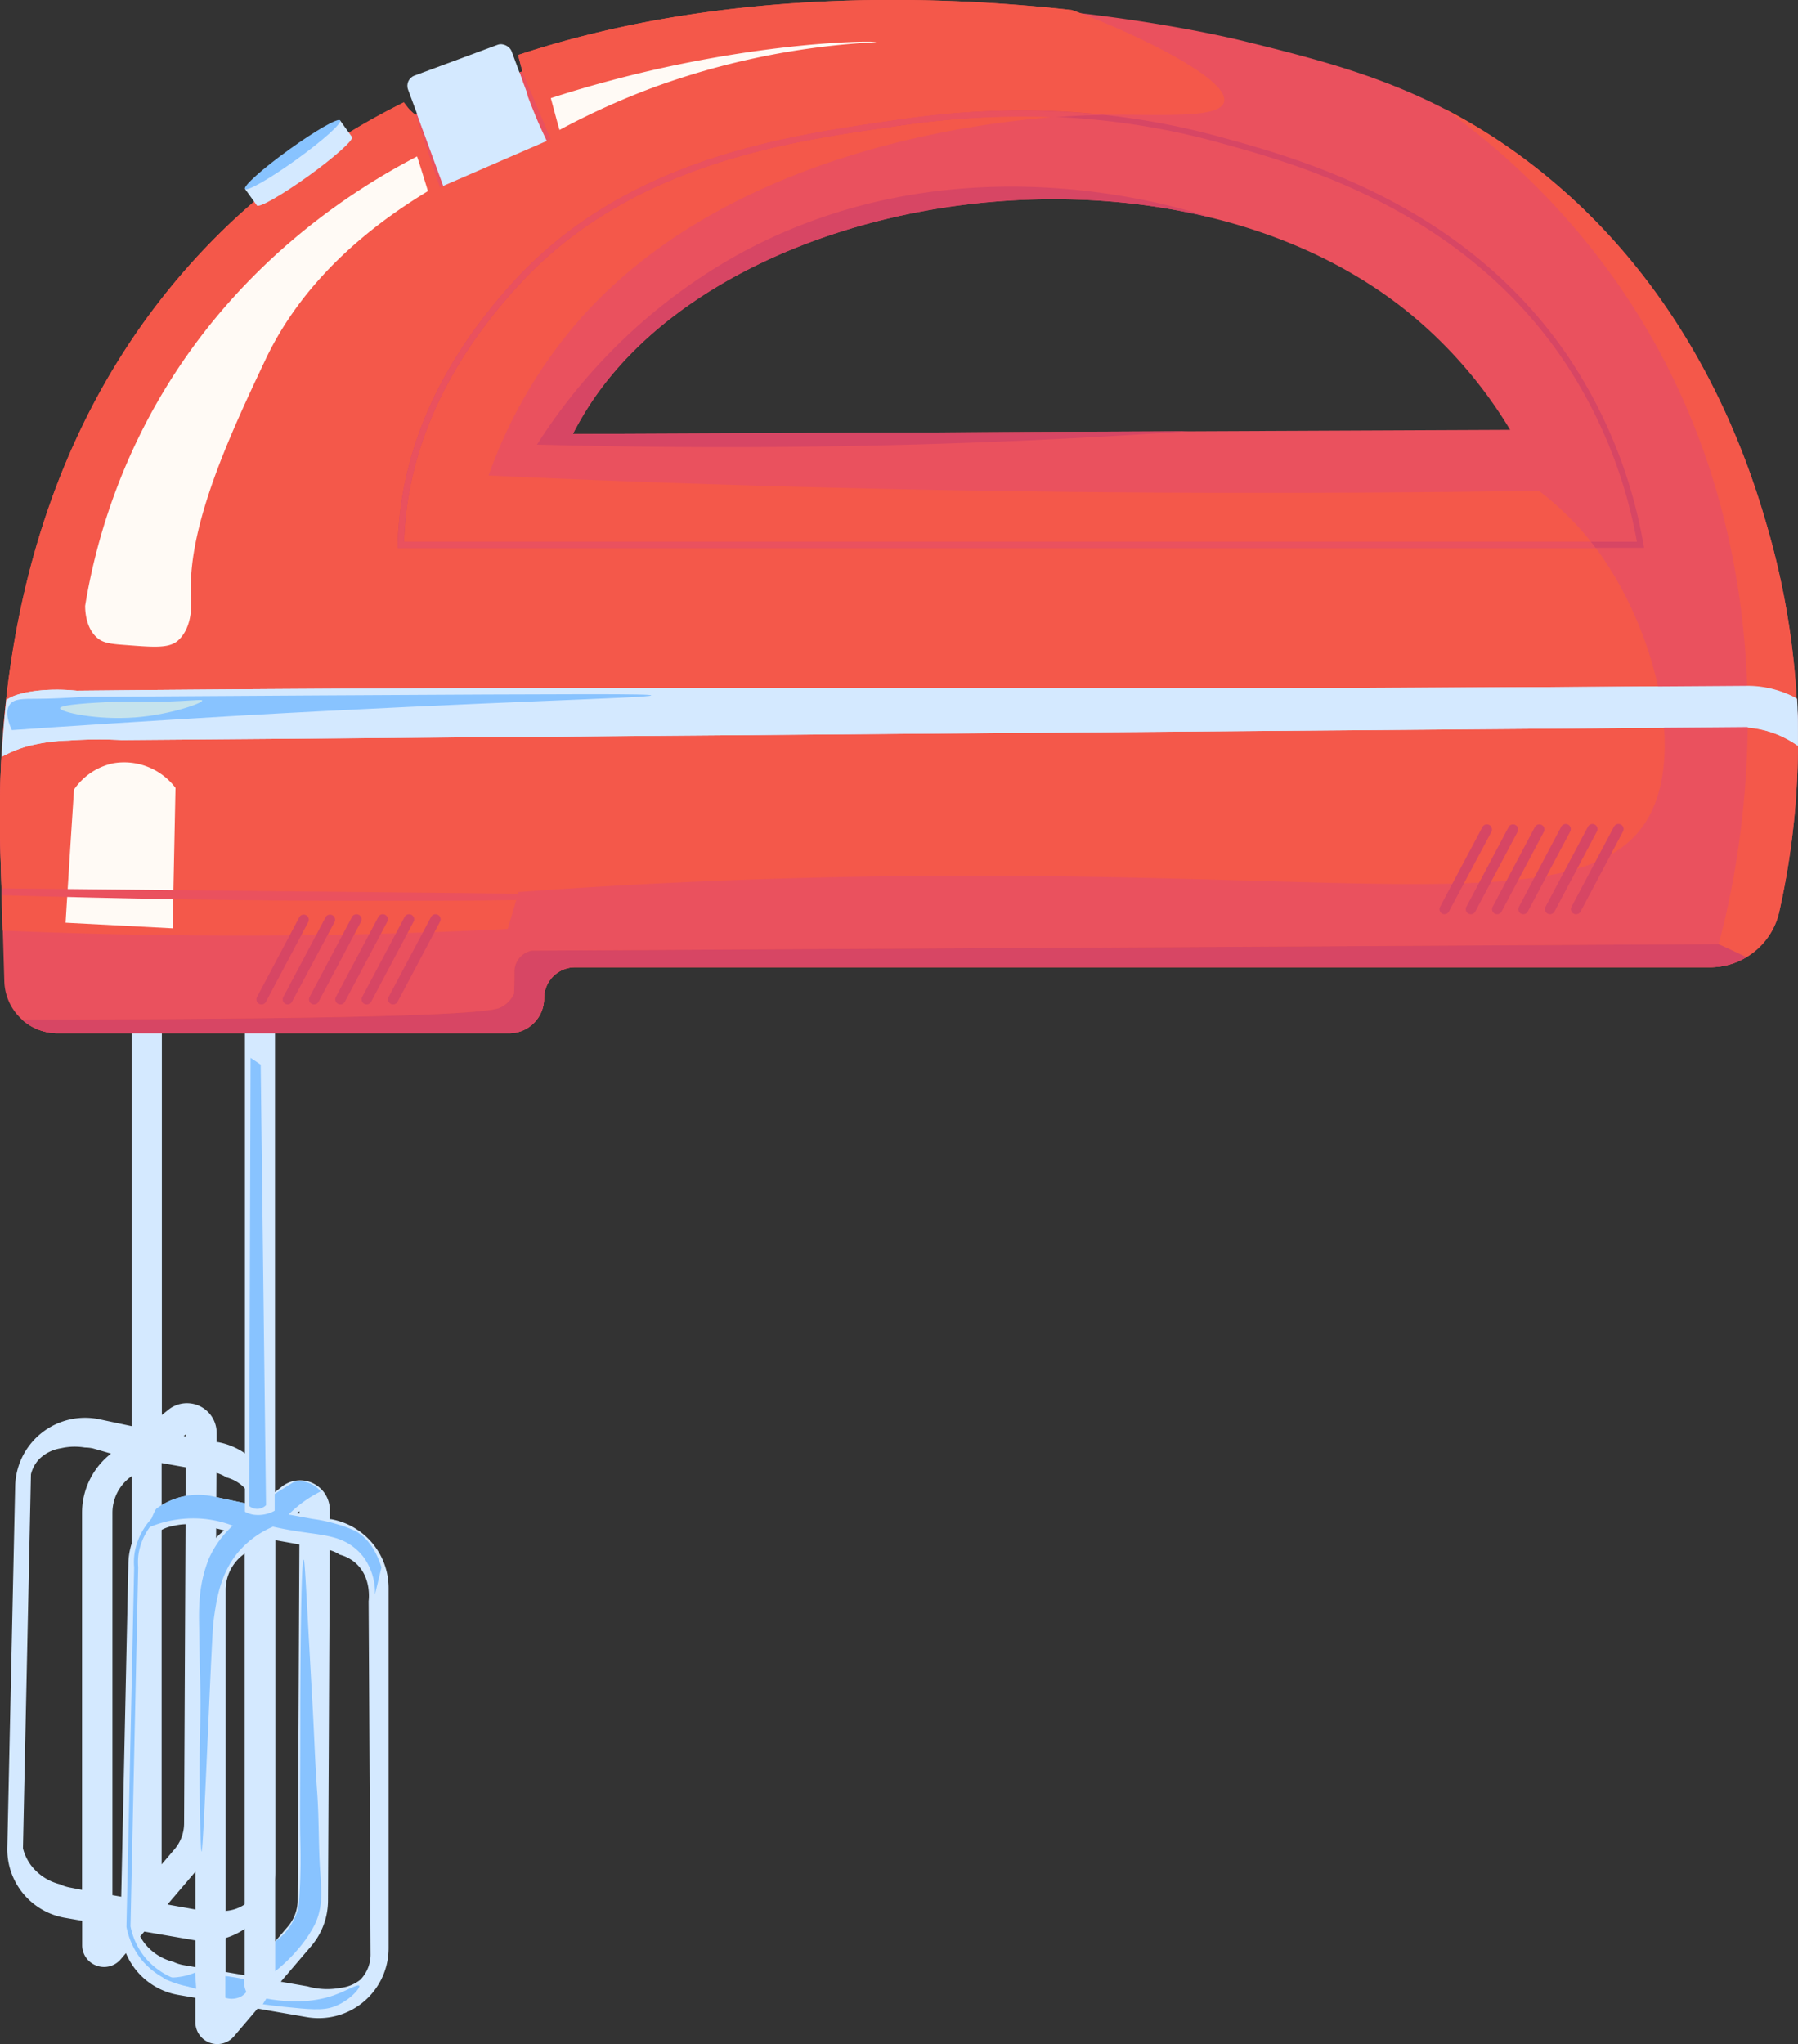 <svg xmlns="http://www.w3.org/2000/svg" viewBox="0 0 320.16 363.84"><rect x="0" y="0" width="320.16" height="363.84" fill="#333333" stroke="none"/><defs><style>.cls-1{isolation:isolate;}.cls-2{fill:#f4584a;}.cls-3,.cls-4{fill:#d4e9ff;}.cls-3{mix-blend-mode:multiply;}.cls-5{fill:#ea515e;}.cls-6{fill:#88c3ff;}.cls-7{fill:#d74664;}.cls-8{fill:#c5e3ed;}.cls-9{fill:#fffaf5;}</style></defs><g class="cls-1"><g id="Слой_2" data-name="Слой 2"><g id="Layer_4" data-name="Layer 4"><path class="cls-2" d="M284,97.35a52.25,52.25,0,0,0-10-10q-27.67.43-56,.38-67.37-.15-131-3.09A85.36,85.36,0,0,1,104,56c30.53-33.56,84.33-35.4,90.79-35.54,11.19-.24,22.36.86,23.18-2.32,1-4-15.05-11.66-24.05-15.2-1-.4-2.06-.79-3.08-1.16-25.58-2.83-63.2-3.68-98.56,8,.26,1,.51,1.94.77,2.91L74,20.47a8.36,8.36,0,0,1-2.08-2.25A128.21,128.21,0,0,0,41,39.71a122.68,122.68,0,0,0-9,9.48C2.9,83.33-.43,125,0,149.12l.48,16.52c15.9.68,32.5,1,49.74.87q20.76-.18,40.18-1.16,1-3.28,1.93-6.57c12.62-.92,33.4-2.22,59.12-2.7C242,154.37,283,164.82,293.66,145.26,300.25,133.11,294.27,110.94,284,97.35Z"/><path class="cls-3" d="M38.77,256.69l-.19,0v-1.6a5.29,5.29,0,0,0-8.52-4.22l-1.24,1V156.65H23.45v97.2l-5.75-1.22a12.45,12.45,0,0,0-15,11.92L1.3,328.85a12.37,12.37,0,0,0,10.33,12.53l3,.52v4.32a3.86,3.86,0,0,0,2.54,3.65,3.87,3.87,0,0,0,4.32-1.12h0l4.21-4.93,8.75,1.51a12.76,12.76,0,0,0,2.13.18A12.46,12.46,0,0,0,49,333.06V269A12.44,12.44,0,0,0,38.77,256.69Zm-19,2.05a13.37,13.37,0,0,0-5.16,10.51V336.4L12.56,336a6.74,6.74,0,0,1-1.86-.59h0a9.27,9.27,0,0,1-5.19-3.4,8.69,8.69,0,0,1-1.42-3q.71-33.29,1.42-66.58a6.12,6.12,0,0,1,1.4-2.64,7,7,0,0,1,3.93-2,10.86,10.86,0,0,1,4.28-.13,6.53,6.53,0,0,1,1.46.16Zm3.64,79.19-3.39-.59V269.25A7.92,7.92,0,0,1,23.12,263l.33-.25Zm9.71-82.64v.4l-.42-.07Zm-4.34,5.13,4.31.77-.31,63.38a7.17,7.17,0,0,1-1.71,4.6l-2.29,2.69ZM44.1,338.58a6.81,6.81,0,0,1-3.69,1.54,12.72,12.72,0,0,1-5.83-.27h0L29.82,339l5.41-6.34a12.52,12.52,0,0,0,3-8.09l.31-62.4a7.44,7.44,0,0,1,1.79.81h0a7,7,0,0,1,2.9,1.57c2.68,2.46,2.29,6.21,2.23,6.7q.18,31.34.35,62.67A6.52,6.52,0,0,1,44.1,338.58Z"/><path class="cls-4" d="M58.93,270.41l-.2,0v-1.6a5.29,5.29,0,0,0-8.52-4.21l-1.24,1V170.37H43.61v97.2l-5.75-1.22a12.45,12.45,0,0,0-15,11.92l-1.38,64.29A12.38,12.38,0,0,0,31.79,355.1l3,.52v4.31a3.9,3.9,0,0,0,6.87,2.54h0l4.21-4.94,8.75,1.52a12.76,12.76,0,0,0,2.13.18A12.46,12.46,0,0,0,69.2,346.77v-64.1A12.44,12.44,0,0,0,58.93,270.41Zm-19,2A13.36,13.36,0,0,0,34.8,283v67.15l-2.08-.36a7.09,7.09,0,0,1-1.86-.59h0a9.33,9.33,0,0,1-5.19-3.4,8.77,8.77,0,0,1-1.42-3q.7-33.3,1.42-66.58a6,6,0,0,1,1.4-2.64,7.13,7.13,0,0,1,3.92-2,10.89,10.89,0,0,1,4.29-.12,7.24,7.24,0,0,1,1.46.15Zm3.64,79.18-3.39-.58V283a7.92,7.92,0,0,1,3.06-6.22l.33-.26ZM53.32,269v.4l-.42-.07ZM49,274.14l4.31.77L53,338.28a7.19,7.19,0,0,1-1.71,4.61L49,345.57Zm15.28,78.15a6.83,6.83,0,0,1-3.69,1.55,12.72,12.72,0,0,1-5.83-.27h0L50,352.74l5.41-6.33a12.54,12.54,0,0,0,3-8.1l.31-62.39a6.74,6.74,0,0,1,1.79.81h0a7,7,0,0,1,2.9,1.57c2.68,2.46,2.29,6.21,2.23,6.7q.18,31.33.34,62.67A6.43,6.43,0,0,1,64.26,352.29Z"/><path class="cls-5" d="M315.29,95.94c-3.16-11.45-12.92-44.86-44.3-68C254.16,15.53,238.46,11.5,221.54,7.33c-6-1.48-70.68-16.49-129.2,2.85.23.86.45,1.71.68,2.56L74,20.47a9.17,9.17,0,0,1-1.9-2A128.42,128.42,0,0,0,41,40.09a124.63,124.63,0,0,0-9,9.48C2.9,83.72-.43,125.38,0,149.51Q.4,162.1.77,174.68a9.51,9.51,0,0,0,9.51,9.24H90.67a6.21,6.21,0,0,0,6.21-6.21h0a5.54,5.54,0,0,1,5.54-5.54H304.49a12.64,12.64,0,0,0,12.34-9.91A137.57,137.57,0,0,0,315.29,95.94ZM102,77.26a58.5,58.5,0,0,1,3.54-6c25.68-37.94,102.71-49.57,144.82-16a80.51,80.51,0,0,1,18.54,21.25Z"/><path class="cls-2" d="M284,97.35a52.25,52.25,0,0,0-10-10q-27.67.43-56,.38-67.37-.15-131-3.09A85.36,85.36,0,0,1,104,56c30.53-33.56,84.33-35.4,90.79-35.54,11.19-.24,22.36.86,23.18-2.32,1-4-15.05-11.66-24.05-15.2-1-.4-2.06-.79-3.08-1.16-25.58-2.83-63.2-3.68-98.56,8,.26,1,.51,1.94.77,2.91L74,20.47a8.36,8.36,0,0,1-2.08-2.25A128.21,128.21,0,0,0,41,39.71a122.68,122.68,0,0,0-9,9.48C2.9,83.33-.43,125,0,149.12l.48,16.52c15.9.68,32.5,1,49.74.87q20.76-.18,40.18-1.16,1-3.28,1.93-6.57c12.62-.92,33.4-2.22,59.12-2.7C242,154.37,283,164.82,293.66,145.26,300.25,133.11,294.27,110.94,284,97.35Z"/><path class="cls-2" d="M316.83,162.26a137.57,137.57,0,0,0-1.54-66.32c-3.16-11.45-12.92-44.86-44.3-68a101.67,101.67,0,0,0-13.79-8.58,129.17,129.17,0,0,1,30.66,30.86c35.48,50.65,20.67,108.65,18.16,117.83L94.69,169.21a3.83,3.83,0,0,0-3.09,3.87c0,1.27,0,2.54-.08,3.81a5,5,0,0,1-2.46,2.46c-3.57,2-63,2.12-85.17,2.11a9.49,9.49,0,0,0,6.39,2.46H90.67a6.21,6.21,0,0,0,6.21-6.21h0a5.54,5.54,0,0,1,5.54-5.54H304.49A12.64,12.64,0,0,0,316.83,162.26Z"/><path class="cls-3" d="M311.43,122.08c-34.8.26-63.08.35-81.9.38-75.92.15-121.77-.34-206.31.39l-9.53.09c-5.64-.54-10,.26-11.89,1.24l-.66.37c-.39,3.52-.66,6.92-.84,10.17a22,22,0,0,1,4.38-1.82,32.18,32.18,0,0,1,7.51-1.08,76,76,0,0,1,9.48-.08L311,129.42a18.71,18.71,0,0,1,9.11,3.33q0-4.09-.21-8.45a18.39,18.39,0,0,0-8.51-2.22Z"/><path class="cls-4" d="M316.07,130.58a18.66,18.66,0,0,1,4.08,2.17h0v-2.08c0-.69,0-1.37,0-2.07v0c0-.69,0-1.38-.06-2.08v0c0-.7-.06-1.41-.1-2.13h0a18.39,18.39,0,0,0-8.51-2.22h-.32q.13,3.78.09,7.36A18.78,18.78,0,0,1,316.07,130.58Z"/><path class="cls-4" d="M295.22,122.19c-27.4.17-49.89.24-65.69.27-75.92.15-121.77-.34-206.31.39l-9.53.09c-5.64-.54-10,.26-11.89,1.24l-.66.37c-.39,3.52-.66,6.92-.84,10.17a22,22,0,0,1,4.38-1.82,32.18,32.18,0,0,1,7.51-1.08,76,76,0,0,1,9.48-.08l274.63-2.2A52,52,0,0,0,295.22,122.19Z"/><path class="cls-5" d="M93,12.74l5.06,12L78.34,33.35,74,20.47Z"/><rect class="cls-3" x="73.4" y="10.34" width="19.66" height="11.68" rx="1.93" transform="translate(-0.43 29.95) rotate(-20.34)"/><path class="cls-4" d="M74.26,20.35q2.33,6.38,4.66,12.74l18.44-8c-.7-1.48-1.41-3-2.09-4.67-1.08-2.61-2-5.11-2.73-7.47Z"/><path class="cls-3" d="M45.75,36.57c.35.49,4.43-1.84,9.11-5.2s8.18-6.49,7.83-7-4.43,1.84-9.11,5.2S45.39,36.07,45.75,36.57Z"/><rect class="cls-3" x="42.73" y="27.2" width="20.86" height="3.62" transform="translate(-6.94 36.48) rotate(-35.7)"/><path class="cls-6" d="M43.63,33.62c.36.5,4.44-1.83,9.11-5.19s8.19-6.49,7.83-7-4.43,1.84-9.1,5.2S43.28,33.13,43.63,33.62Z"/><path class="cls-7" d="M292.76,97.51H70.83V97c0-1.46.12-3,.26-4.41,1.42-14.85,8.22-29.08,20.23-42.3,20-22,48.44-26,67.29-28.76,9.49-1.36,31.73-4.56,58.69,2.85h0c14.19,3.89,43.73,12,62.12,39.37a86.18,86.18,0,0,1,13.22,33.17ZM71.94,96.42H291.47A84.78,84.78,0,0,0,278.53,64.3c-18.17-27-47.44-35.07-61.51-38.93l.14-.52-.14.52C190.28,18,168.2,21.2,158.77,22.55,140.08,25.24,111.83,29.29,92.13,51,80.28,64,73.57,78,72.18,92.64,72.06,93.89,72,95.16,71.94,96.42Z"/><path class="cls-5" d="M284,97.35l-.72-.93H71.94c0-1.26.12-2.53.24-3.78C73.57,78,80.28,64,92.13,51c19.7-21.68,48-25.73,66.64-28.42a151.19,151.19,0,0,1,29.07-1.72c3.41-.26,5.83-.34,6.92-.36l2.18,0a146.17,146.17,0,0,0-38.32,1c-18.85,2.71-47.33,6.8-67.29,28.76-12,13.22-18.81,27.45-20.23,42.3C71,94,70.87,95.49,70.84,97v.56H284.11Z"/><path class="cls-6" d="M1.76,125.38c.75-1,2.2-1,5-1,1.92,0,4.74-.12,8.24-.34l42.24-.26c47.39-.27,58.72-.29,58.72,0,0,.47-28.8,1.08-73.4,3.61-16.95,1-30.94,1.9-40.44,2.57C1.71,129.1.72,126.76,1.76,125.38Z"/><path class="cls-8" d="M32.23,124.78c-6.36.33-7.42-.09-12.7.17-3,.16-8.82.45-8.84,1.12s6.48,2.16,13.39,1.63c6.31-.48,12-2.55,11.93-3C36,124.5,34.91,124.64,32.23,124.78Z"/><path class="cls-7" d="M147.71,79.45c22.24-.34,43.55-1.29,63.87-2.69L102,77.26a58.5,58.5,0,0,1,3.54-6c19.64-29,69.3-42.64,110.42-32.44h0c-7.64-2.49-47.64-14.66-86,7.32a100.49,100.49,0,0,0-34.34,33C112.39,79.58,129.75,79.73,147.71,79.45Z"/><path class="cls-7" d="M306,168.05,94.69,169.21a3.83,3.83,0,0,0-3.09,3.87c0,1.27,0,2.54-.08,3.81a5,5,0,0,1-2.46,2.46c-3.57,2-63,2.12-85.17,2.11a9.49,9.49,0,0,0,6.39,2.46H90.67a6.21,6.21,0,0,0,6.21-6.21h0a5.54,5.54,0,0,1,5.54-5.54H304.49a12.69,12.69,0,0,0,6.5-1.79C309.58,169.7,307.9,168.91,306,168.05Z"/><path class="cls-9" d="M31.72,114c-1.69,1.51-4.54,1.18-10,.77-2.44-.18-3.32-.45-4.12-1-2.31-1.69-2.44-5-2.44-5.93a108.47,108.47,0,0,1,11.59-34c14.66-27.09,37.14-40.61,47.52-46q1,3.09,1.93,6.18c-17.52,10.59-25.22,22.12-29,30.14C41.14,77,33.45,93.39,34,105.85,34.1,107.2,34.4,111.55,31.72,114Z"/><path class="cls-9" d="M98.08,17.47c.52,1.88,1,3.77,1.55,5.66A131.53,131.53,0,0,1,116.8,15.4,135.52,135.52,0,0,1,156,7.51c0-.31-20.81-.25-47.39,6.86C104.34,15.5,100.78,16.6,98.08,17.47Z"/><path class="cls-9" d="M13.18,140.54a11.28,11.28,0,0,1,7-4.68,11.48,11.48,0,0,1,11.07,4.38l-.51,25-19.06-1Q12.41,152.37,13.18,140.54Z"/><path class="cls-5" d="M92.29,159.07l-92-.94h0l0,1.21c21.52.65,43.26,1,64.61,1H67.1c8.11,0,16.46,0,24.85-.14C92.07,159.83,92.18,159.45,92.29,159.07Z"/><path class="cls-6" d="M44.36,268.05a2.24,2.24,0,0,0,1.63.52,2.34,2.34,0,0,0,1.38-.65q-.48-39.21-.95-78.42l-1.8-1.2Q44.49,228.17,44.36,268.05Z"/><path class="cls-6" d="M43.91,269.7a7,7,0,0,1,1.12.18,8.08,8.08,0,0,1,3.57,1.87,16.58,16.58,0,0,0-6.45,4.86c-2.95,3.74-3.58,8.16-4,11-.18,1.26-.24,2.22-.26,2.55-.61,10.5-1.67,39.43-2,39.43-.14,0-.31-6.09-.34-12-.06-10.05.29-11.28.08-19.06-.06-2-.1-4.31-.17-8.93-.06-3.57-.09-7.53,1.67-12l.13-.32A17.68,17.68,0,0,1,43.91,269.7Z"/><path class="cls-6" d="M45,270.82a63.36,63.36,0,0,0,7.09,1.61c5,.84,8.23.76,11.13,3.16a9.77,9.77,0,0,1,1.49,1.54,10.74,10.74,0,0,1,2.06,6.7s.76-3.2.77-3.22.38-1.61.39-1.61c-.64-2.08-2-5.07-4.7-6.51a21.18,21.18,0,0,0-3.55-1.28,26.4,26.4,0,0,0-4-.84l-7-1.29a4.66,4.66,0,0,1-.71.52,4.89,4.89,0,0,1-2.64.64Z"/><path class="cls-6" d="M49,345.57c0,1.77,0,3.54,0,5.31a27.8,27.8,0,0,0,3.86-3.69,22.27,22.27,0,0,0,3.18-4.6c1.5-3.12,1.21-6,1-9.14-.35-4.8-.21-9.62-.56-14.42-.38-5.13-.53-10.28-.82-15.41-1.25-22.09-1.37-26-1.59-26-.49,0-.58,20.33-.6,25.75,0,14.08-.08,21.12,0,23.74,0,.77.12,3.52,0,7.21-.07,2.08-.18,3.75-.25,4.72a9.82,9.82,0,0,1-.78,2.41A10.44,10.44,0,0,1,49,345.57Z"/><path class="cls-6" d="M48.91,265.93l0,1.93,0,1.48,2.38.35a21.6,21.6,0,0,1,5.8-4.21,4.69,4.69,0,0,0-1.71-1.36,4.87,4.87,0,0,0-3.09-.32Z"/><path class="cls-6" d="M37.86,266.35a12.43,12.43,0,0,0-10.06,2.23,10.37,10.37,0,0,0-1.23,3.27,20.29,20.29,0,0,1,9.85-1.48,19.79,19.79,0,0,1,5.86,1.54l1.58-1.53h-.25v-2.81Z"/><path class="cls-6" d="M43.44,269a5.17,5.17,0,0,0,1.61.6,6.08,6.08,0,0,0,4.46-1.07,3.12,3.12,0,0,1-.73,1.78c-1.57,1.74-5.31,1.06-5.71-.13C43,270,43,269.57,43.44,269Z"/><path class="cls-6" d="M34.17,353.68a13.84,13.84,0,0,1-8.74-4.58A13.47,13.47,0,0,1,22.52,343v-.08L23.89,279a10.67,10.67,0,0,1,.09-2.65,11.92,11.92,0,0,1,3.8-6.82l.49.53a11.23,11.23,0,0,0-3.58,6.41,10.27,10.27,0,0,0-.08,2.48v0l-1.37,63.93A12.68,12.68,0,0,0,26,348.63,13.17,13.17,0,0,0,34.25,353Z"/><path class="cls-6" d="M40.13,351.74c0,1.28,0,2.57,0,3.86a3.63,3.63,0,0,0,2.79-.21,3.28,3.28,0,0,0,.94-.82,4.16,4.16,0,0,1-.39-1.72,3.24,3.24,0,0,1,0-.56c-.74-.16-1.53-.31-2.36-.42C40.84,351.81,40.48,351.77,40.13,351.74Z"/><path class="cls-6" d="M34.75,351.11c.06,1,.12,1.94.19,2.9-4.78-1.32-5.86-1.78-5.82-1.95s1.33.11,3.24-.24A11.2,11.2,0,0,0,34.75,351.11Z"/><path class="cls-6" d="M47.43,355.75l-.64,1c.84.12,2.11.29,3.67.45,4.64.48,7,.71,8.95,0,2.83-1,4.8-3.38,4.57-3.73s-2,.71-3.8,1.41C57.44,356,53.33,356.81,47.43,355.75Z"/><path class="cls-7" d="M46.56,178.79a.92.92,0,0,1-.42-.1.91.91,0,0,1-.37-1.23l7.55-14.25a.91.91,0,0,1,1.6.85l-7.56,14.25A.89.89,0,0,1,46.56,178.79Z"/><path class="cls-7" d="M51.25,178.79a.94.94,0,0,1-.43-.1.91.91,0,0,1-.37-1.23L58,163.21a.91.91,0,0,1,1.6.85L52,178.31A.88.88,0,0,1,51.25,178.79Z"/><path class="cls-7" d="M55.93,178.79a.94.94,0,0,1-.43-.1.91.91,0,0,1-.37-1.23l7.55-14.25a.92.92,0,0,1,1.23-.37.9.9,0,0,1,.37,1.22l-7.55,14.25A.91.91,0,0,1,55.93,178.79Z"/><path class="cls-7" d="M60.61,178.79a.9.9,0,0,1-.42-.1.91.91,0,0,1-.38-1.23l7.56-14.25a.9.9,0,1,1,1.59.85l-7.55,14.25A.91.91,0,0,1,60.61,178.79Z"/><path class="cls-7" d="M65.29,178.79a.9.9,0,0,1-.42-.1.92.92,0,0,1-.38-1.23l7.56-14.25a.9.9,0,0,1,1.59.85l-7.55,14.25A.9.9,0,0,1,65.29,178.79Z"/><path class="cls-7" d="M70,178.79a.9.9,0,0,1-.42-.1.92.92,0,0,1-.38-1.23l7.56-14.25a.9.9,0,1,1,1.59.85l-7.55,14.25A.9.9,0,0,1,70,178.79Z"/><path class="cls-7" d="M257.22,162.73a.92.92,0,0,1-.42-.1.9.9,0,0,1-.37-1.22L264,147.15a.91.91,0,0,1,1.6.85L258,162.25A.89.89,0,0,1,257.22,162.73Z"/><path class="cls-7" d="M261.9,162.73a.92.92,0,0,1-.42-.1.9.9,0,0,1-.37-1.22l7.55-14.26a.91.91,0,0,1,1.6.85l-7.56,14.25A.89.89,0,0,1,261.9,162.73Z"/><path class="cls-7" d="M266.59,162.73a.94.94,0,0,1-.43-.1.9.9,0,0,1-.37-1.22l7.55-14.26a.91.91,0,0,1,1.6.85l-7.56,14.25A.88.88,0,0,1,266.59,162.73Z"/><path class="cls-7" d="M271.27,162.73a.94.94,0,0,1-.43-.1.91.91,0,0,1-.37-1.22L278,147.15a.92.92,0,0,1,1.23-.37.9.9,0,0,1,.37,1.22l-7.55,14.25A.91.91,0,0,1,271.27,162.73Z"/><path class="cls-7" d="M276,162.73a.9.9,0,0,1-.8-1.32l7.56-14.26a.9.9,0,1,1,1.59.85l-7.55,14.25A.91.91,0,0,1,276,162.73Z"/><path class="cls-7" d="M280.63,162.73a.9.9,0,0,1-.42-.1.91.91,0,0,1-.38-1.22l7.56-14.26A.9.9,0,1,1,289,148l-7.55,14.25A.9.9,0,0,1,280.63,162.73Z"/></g></g></g></svg>